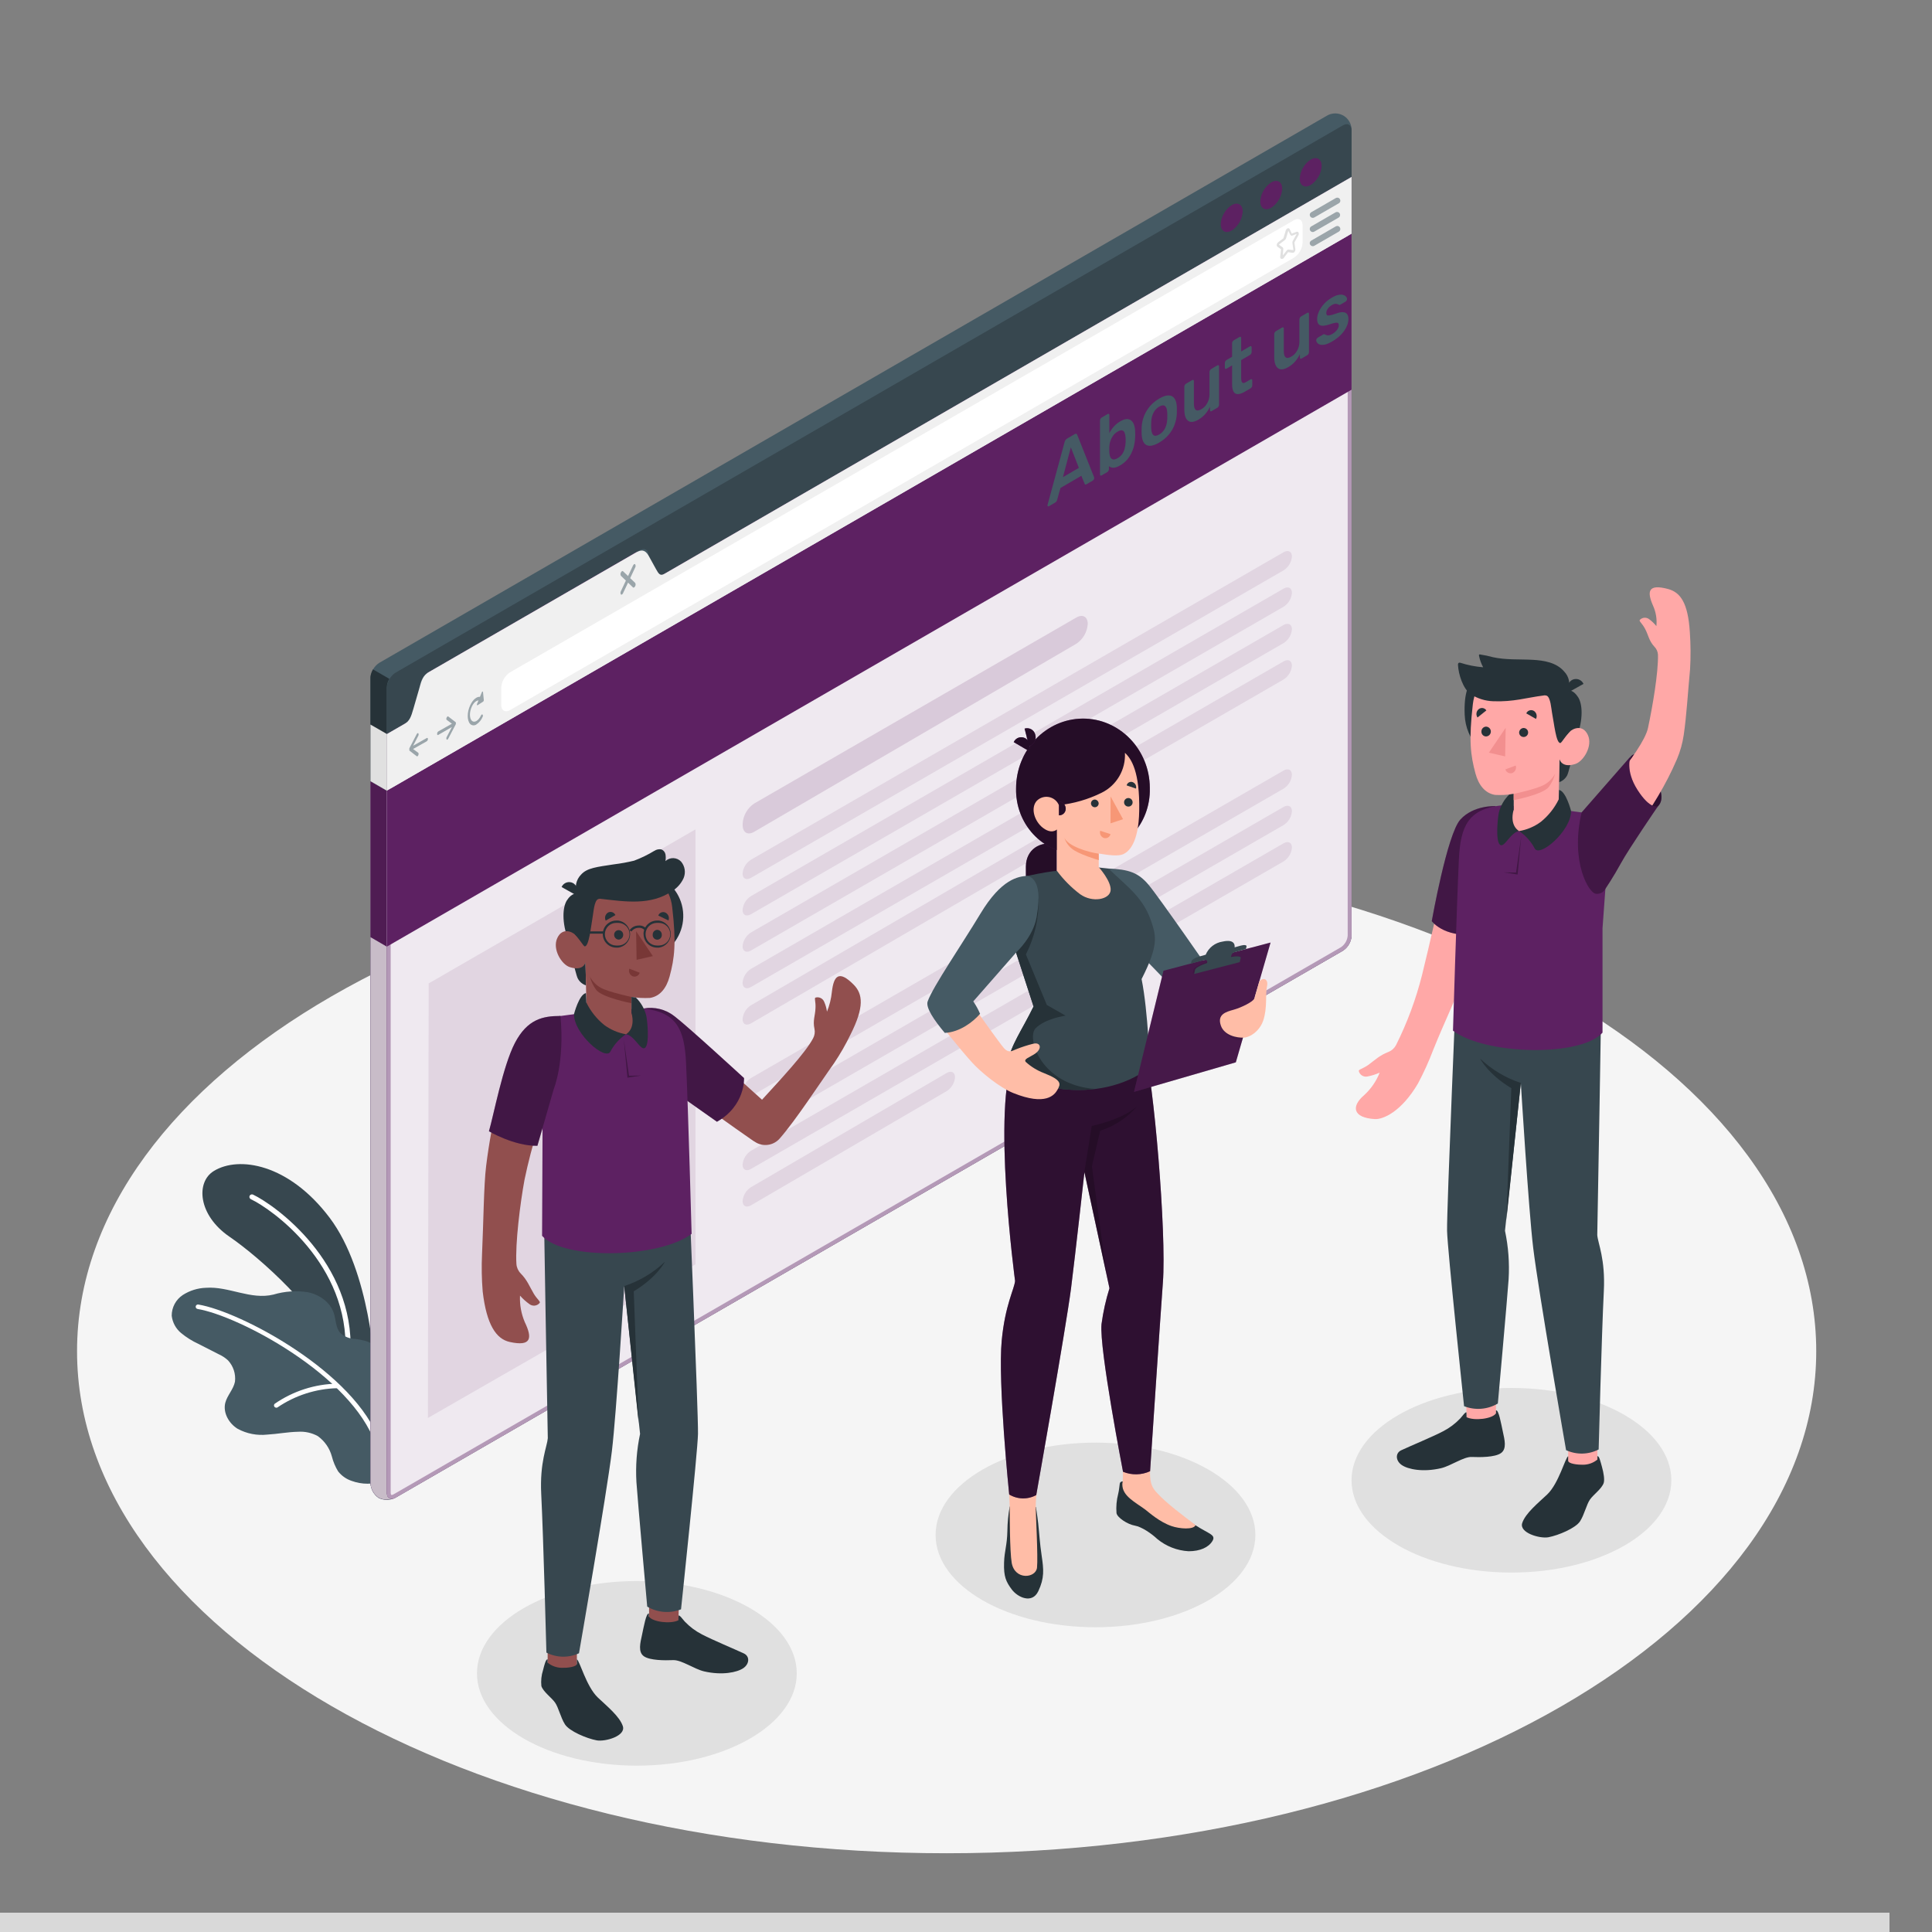 <svg width="500" height="500" viewBox="0 0 500 500" fill="none" xmlns="http://www.w3.org/2000/svg">
<rect x="0" y="0" width="500" height="500" fill="#808080" stroke="none"/>
<g clip-path="url(#clip0_5_404)">
<path d="M244.99 479.62C369.282 479.62 470.04 421.448 470.04 349.69C470.04 277.932 369.282 219.76 244.99 219.76C120.698 219.76 19.94 277.932 19.94 349.69C19.94 421.448 120.698 479.62 244.99 479.62Z" fill="#F5F5F5"/>
<path d="M283.51 421.13C306.363 421.13 324.89 410.434 324.89 397.24C324.89 384.046 306.363 373.35 283.51 373.35C260.656 373.35 242.13 384.046 242.13 397.24C242.13 410.434 260.656 421.13 283.51 421.13Z" fill="#E0E0E0"/>
<path d="M391.16 406.98C414.013 406.98 432.54 396.284 432.54 383.09C432.54 369.896 414.013 359.2 391.16 359.2C368.306 359.2 349.78 369.896 349.78 383.09C349.78 396.284 368.306 406.98 391.16 406.98Z" fill="#E0E0E0"/>
<path d="M164.82 456.95C187.673 456.95 206.2 446.254 206.2 433.06C206.2 419.866 187.673 409.17 164.82 409.17C141.966 409.17 123.44 419.866 123.44 433.06C123.44 446.254 141.966 456.95 164.82 456.95Z" fill="#E0E0E0"/>
<path d="M97 354.5C97 354.5 95.92 329.24 85.33 315.18C74.74 301.12 61.76 299.1 55.33 303.06C50.63 305.94 51.26 314.5 59.39 320.06C67.52 325.62 83.19 339.87 85.64 349.16L97 354.5Z" fill="#37474F"/>
<path d="M90 350.82C89.829 350.807 89.669 350.728 89.555 350.599C89.441 350.47 89.382 350.302 89.39 350.13C90.48 327.21 70.39 312.92 64.92 310.35C64.763 310.276 64.641 310.143 64.582 309.981C64.522 309.818 64.528 309.638 64.6 309.48C64.676 309.322 64.81 309.2 64.975 309.141C65.139 309.081 65.321 309.088 65.48 309.16C71.09 311.82 91.82 326.55 90.7 350.16C90.69 350.333 90.612 350.496 90.482 350.612C90.353 350.728 90.183 350.788 90.01 350.78L90 350.82Z" fill="white"/>
<path d="M92 346.52C90.556 346.5 89.168 345.961 88.09 345C86.86 343.65 86.96 341.58 86.39 339.84C85.46 336.98 82.64 335.04 79.7 334.43C76.719 333.965 73.672 334.17 70.78 335.03C64.88 336.48 59.21 332.85 53.3 333.28C51.168 333.348 49.094 333.995 47.3 335.15C46.415 335.735 45.691 336.532 45.191 337.468C44.692 338.404 44.434 339.449 44.44 340.51C44.643 342.266 45.517 343.875 46.88 345C48.247 346.122 49.752 347.063 51.36 347.8L56.55 350.45C57.447 350.848 58.275 351.389 59 352.05C59.686 352.785 60.203 353.66 60.516 354.615C60.828 355.57 60.929 356.582 60.81 357.58C60.41 359.58 58.81 361.1 58.3 363.06C57.67 365.63 59.24 368.38 61.5 369.77C63.847 371.041 66.527 371.564 69.18 371.27C71.83 371.12 74.45 370.59 77.1 370.54C78.893 370.412 80.685 370.804 82.26 371.67C84.039 372.958 85.321 374.819 85.89 376.94C86.234 378.301 86.78 379.602 87.51 380.8C88.411 381.938 89.623 382.79 91 383.25C93.663 384.23 96.587 384.23 99.25 383.25C101.44 382.41 102.51 379.94 103.33 377.8C104.149 375.559 104.54 373.185 104.48 370.8C104.354 364.67 102.969 358.632 100.41 353.06C99.18 350.5 97.41 347.94 94.69 347.06C93.809 346.809 92.91 346.628 92 346.52Z" fill="#455A64"/>
<path d="M97.68 374C97.559 374 97.441 373.963 97.343 373.893C97.244 373.823 97.17 373.724 97.13 373.61C90.96 355.92 61.77 340.53 51.13 338.76C51.054 338.748 50.982 338.72 50.917 338.68C50.852 338.639 50.796 338.587 50.751 338.524C50.707 338.462 50.675 338.392 50.657 338.317C50.64 338.243 50.638 338.165 50.65 338.09C50.663 338.014 50.69 337.942 50.73 337.877C50.771 337.812 50.823 337.756 50.886 337.711C50.948 337.667 51.018 337.635 51.093 337.617C51.167 337.6 51.245 337.597 51.32 337.61C62.2 339.41 91.97 355.14 98.32 373.22C98.347 373.293 98.359 373.37 98.355 373.448C98.351 373.525 98.332 373.601 98.299 373.671C98.265 373.741 98.218 373.803 98.159 373.855C98.101 373.906 98.034 373.945 97.96 373.97C97.87 374.001 97.774 374.011 97.68 374Z" fill="white"/>
<path d="M71.44 364.3C71.328 364.291 71.222 364.249 71.133 364.181C71.044 364.112 70.978 364.019 70.941 363.914C70.903 363.808 70.898 363.694 70.924 363.585C70.951 363.476 71.008 363.377 71.09 363.3C75.863 359.998 81.507 358.185 87.31 358.09C87.452 358.109 87.582 358.178 87.677 358.286C87.771 358.393 87.823 358.532 87.823 358.675C87.823 358.818 87.771 358.956 87.677 359.064C87.582 359.172 87.452 359.241 87.31 359.26C81.76 359.394 76.366 361.131 71.78 364.26C71.673 364.306 71.555 364.32 71.44 364.3Z" fill="white"/>
<path d="M98 387.68C97.371 387.252 96.852 386.683 96.483 386.018C96.115 385.352 95.908 384.61 95.88 383.85V175.46C95.923 174.677 96.151 173.915 96.543 173.235C96.936 172.556 97.483 171.979 98.14 171.55L343.3 30C343.951 29.59 344.702 29.366 345.472 29.351C346.242 29.336 347.001 29.532 347.667 29.916C348.334 30.301 348.883 30.861 349.255 31.534C349.628 32.208 349.809 32.971 349.78 33.74V242.14C349.736 242.923 349.509 243.685 349.116 244.365C348.724 245.044 348.177 245.621 347.52 246.05L102.36 387.6C101.69 387.953 100.946 388.144 100.189 388.158C99.432 388.172 98.682 388.008 98 387.68Z" fill="#455A64"/>
<path d="M101.93 387.79H101.84C101.772 387.831 101.697 387.861 101.62 387.88H101.45C101.35 387.915 101.246 387.938 101.14 387.95C101.073 387.977 101.002 387.994 100.93 388L100.59 388.05C99.698 388.171 98.79 388.014 97.99 387.6C97.362 387.175 96.843 386.607 96.477 385.943C96.11 385.279 95.906 384.538 95.88 383.78V202.17L100.12 204.62V386.29C100.12 387.29 100.63 387.91 101.37 387.91C101.469 387.925 101.57 387.925 101.67 387.91C101.762 387.883 101.85 387.843 101.93 387.79Z" fill="#5D2162"/>
<path opacity="0.81" d="M101.93 387.79H101.84C101.772 387.831 101.697 387.861 101.62 387.88H101.45C101.35 387.915 101.246 387.938 101.14 387.95C101.073 387.977 101.002 387.994 100.93 388L100.59 388.05C99.698 388.171 98.79 388.014 97.99 387.6C97.362 387.175 96.843 386.607 96.477 385.943C96.11 385.279 95.906 384.538 95.88 383.78V202.17L100.12 204.62V386.29C100.12 387.29 100.63 387.91 101.37 387.91C101.469 387.925 101.57 387.925 101.67 387.91C101.762 387.883 101.85 387.843 101.93 387.79Z" fill="#E0E0E0"/>
<path d="M100.11 204.62L95.87 202.17V242.52L100.11 244.99V204.62Z" fill="#5D2162"/>
<path opacity="0.15" d="M100.11 204.62L95.87 202.17V242.52L100.11 244.99V204.62Z" fill="black"/>
<path d="M100.76 175.68C100.36 176.353 100.136 177.117 100.11 177.9V204.62L95.87 202.17V175.46C95.865 175.37 95.865 175.28 95.87 175.19C95.889 175.002 95.919 174.815 95.96 174.63C96.085 174.141 96.273 173.67 96.52 173.23L100.76 175.68Z" fill="#263238"/>
<path d="M349.78 33.75V45.81L170.07 149.56C168.83 150.28 167.82 149.69 167.82 148.26V143.69C167.82 142.26 166.82 141.69 165.56 142.39L110.83 174C110.173 174.429 109.626 175.006 109.233 175.685C108.841 176.365 108.614 177.127 108.57 177.91V182.47C108.528 183.252 108.302 184.014 107.911 184.693C107.52 185.372 106.975 185.95 106.32 186.38L100.11 190V178C100.152 177.218 100.378 176.456 100.769 175.777C101.16 175.098 101.705 174.52 102.36 174.09L347.53 32.45C348.77 31.73 349.78 32.31 349.78 33.75Z" fill="#37474F"/>
<path d="M349.79 242.15C349.745 242.932 349.517 243.692 349.124 244.369C348.732 245.047 348.186 245.622 347.53 246.05L102.36 387.6C101.12 388.31 100.11 387.73 100.11 386.29V190L106.32 186.42C107.56 185.7 109.58 174.76 110.83 174.04L164.64 142.97C165.89 142.25 168.83 150.33 170.07 149.61L349.78 45.81V242.15H349.79Z" fill="#5D2162"/>
<path opacity="0.9" d="M349.79 242.15C349.745 242.932 349.517 243.692 349.124 244.369C348.732 245.047 348.186 245.622 347.53 246.05L102.36 387.6C101.12 388.31 100.11 387.73 100.11 386.29V190L106.32 186.42C107.56 185.7 109.58 174.76 110.83 174.04L164.64 142.97C165.89 142.25 168.83 150.33 170.07 149.61L349.78 45.81V242.15H349.79Z" fill="white"/>
<g opacity="0.4">
<path d="M348.78 47.54V242.15C348.731 242.75 348.548 243.332 348.243 243.851C347.938 244.371 347.52 244.815 347.02 245.15L101.86 386.73C101.709 386.832 101.532 386.891 101.35 386.9C101.12 386.9 101.11 386.4 101.11 386.29V190.53L106.82 187.23C107.7 186.72 108.26 184.97 109.52 180.47C109.977 178.531 110.607 176.637 111.4 174.81L164.77 144C165.409 144.871 165.984 145.786 166.49 146.74C167.94 149.28 168.74 150.6 169.9 150.6C170.134 150.599 170.364 150.541 170.57 150.43L348.78 47.54ZM349.78 45.81L170.07 149.56C170.014 149.574 169.956 149.574 169.9 149.56C168.64 149.56 166.08 142.83 164.81 142.83C164.754 142.816 164.696 142.816 164.64 142.83L110.83 174C109.58 174.72 107.56 185.66 106.32 186.38L100.11 190V386.29C100.11 387.29 100.62 387.9 101.35 387.9C101.703 387.885 102.047 387.782 102.35 387.6L347.53 246.05C348.186 245.622 348.732 245.047 349.124 244.369C349.517 243.692 349.745 242.932 349.79 242.15V45.81H349.78Z" fill="#5D2162"/>
</g>
<path d="M100.11 204.62V244.99L349.78 100.86V60.48L100.11 204.62Z" fill="#5D2162"/>
<path d="M349.78 45.81V60.48L100.11 204.62V190L104.74 187.32C105.98 186.6 106.4 185.5 106.99 183.41L108.57 177.95C109.06 176.05 109.57 174.76 110.83 174.04L164.64 142.97C165.89 142.25 166.87 142.17 167.82 143.74L169.75 147.24C170.45 148.47 170.81 149.19 172.05 148.47L349.78 45.81Z" fill="#F0F0F0"/>
<path d="M339.2 41.31C340.77 40.41 342.04 41.14 342.04 42.95C341.986 43.935 341.701 44.895 341.208 45.749C340.715 46.604 340.027 47.331 339.2 47.87C337.64 48.77 336.37 48.04 336.37 46.23C336.424 45.246 336.708 44.288 337.199 43.433C337.691 42.579 338.376 41.852 339.2 41.31Z" fill="#5D2162"/>
<path d="M329 47.2C330.56 46.3 331.83 47.03 331.83 48.84C331.776 49.824 331.492 50.782 331 51.637C330.509 52.491 329.824 53.218 329 53.76C327.43 54.66 326.16 53.93 326.16 52.12C326.213 51.134 326.498 50.175 326.992 49.321C327.485 48.466 328.173 47.739 329 47.2Z" fill="#5D2162"/>
<path d="M318.77 53.09C320.33 52.19 321.61 52.92 321.61 54.73C321.554 55.715 321.268 56.673 320.775 57.528C320.282 58.382 319.595 59.109 318.77 59.65C317.2 60.56 315.93 59.82 315.93 58.01C315.983 57.024 316.268 56.065 316.762 55.211C317.255 54.356 317.943 53.629 318.77 53.09Z" fill="#5D2162"/>
<path opacity="0.5" d="M110.45 191L106.91 193L108.26 190.41C108.313 190.312 108.341 190.202 108.341 190.09C108.341 189.978 108.313 189.868 108.26 189.77C108.16 189.65 107.98 189.77 107.86 189.96L105.94 193.66C105.936 193.707 105.936 193.753 105.94 193.8C105.935 193.863 105.935 193.927 105.94 193.99C105.934 194.047 105.934 194.104 105.94 194.16C105.935 194.186 105.935 194.214 105.94 194.24L107.86 195.72C107.888 195.738 107.921 195.747 107.955 195.747C107.988 195.747 108.021 195.738 108.05 195.72C108.142 195.645 108.214 195.549 108.26 195.44C108.36 195.2 108.35 194.93 108.26 194.84L106.91 193.84L110.45 191.84C110.543 191.768 110.617 191.675 110.667 191.569C110.718 191.464 110.743 191.347 110.74 191.23C110.74 191 110.61 190.92 110.45 191Z" fill="#455A64"/>
<path opacity="0.5" d="M113.41 189.3L116.95 187.3L115.6 186.3C115.48 186.21 115.47 185.94 115.6 185.7C115.73 185.46 115.88 185.33 116 185.42L117.92 186.9C117.945 186.918 117.966 186.942 117.98 186.97C117.99 187.023 117.99 187.077 117.98 187.13C117.99 187.193 117.99 187.257 117.98 187.32C117.98 187.32 117.98 187.32 117.98 187.37C117.964 187.418 117.944 187.465 117.92 187.51L116 191.17C115.958 191.26 115.893 191.336 115.81 191.39C115.782 191.417 115.744 191.433 115.705 191.433C115.666 191.433 115.628 191.417 115.6 191.39C115.544 191.293 115.514 191.182 115.514 191.07C115.514 190.958 115.544 190.847 115.6 190.75L116.95 188.15L113.41 190.2C113.25 190.29 113.13 190.2 113.13 189.92C113.124 189.802 113.146 189.684 113.194 189.576C113.243 189.468 113.317 189.373 113.41 189.3Z" fill="#455A64"/>
<path opacity="0.5" d="M125 179.1C125 178.89 124.79 178.92 124.7 179.15L124.21 180.34C123.38 180.25 122.38 181.05 121.7 182.49C120.83 184.34 120.83 186.49 121.7 187.38C121.914 187.58 122.19 187.699 122.482 187.717C122.774 187.735 123.063 187.652 123.3 187.48C124.007 187.006 124.56 186.335 124.89 185.55C124.945 185.456 124.975 185.349 124.975 185.24C124.975 185.131 124.945 185.024 124.89 184.93C124.77 184.82 124.59 184.93 124.48 185.16C123.83 186.54 122.76 187.16 122.11 186.53C121.46 185.9 121.45 184.26 122.11 182.87C122.57 181.87 123.24 181.3 123.83 181.27L123.46 182.16C123.37 182.39 123.46 182.61 123.6 182.51L125.05 181.57C125.105 181.52 125.149 181.458 125.176 181.389C125.204 181.319 125.216 181.244 125.21 181.17L125 179.1Z" fill="#455A64"/>
<path opacity="0.5" d="M163.09 149.62L164.38 146.88C164.456 146.751 164.495 146.604 164.495 146.455C164.495 146.306 164.456 146.159 164.38 146.03C164.23 145.89 163.98 146.03 163.83 146.35L162.54 149.08L161.24 147.84C161.09 147.69 160.84 147.84 160.69 148.16C160.614 148.289 160.574 148.436 160.574 148.585C160.574 148.734 160.614 148.881 160.69 149.01L161.98 150.25L160.69 153C160.614 153.129 160.574 153.276 160.574 153.425C160.574 153.574 160.614 153.721 160.69 153.85C160.729 153.883 160.779 153.9 160.83 153.9C160.881 153.9 160.93 153.883 160.97 153.85C161.094 153.773 161.189 153.657 161.24 153.52L162.54 150.78L163.83 152.03C163.868 152.062 163.916 152.079 163.965 152.079C164.014 152.079 164.062 152.062 164.1 152.03C164.224 151.951 164.322 151.836 164.38 151.7C164.456 151.571 164.495 151.424 164.495 151.275C164.495 151.126 164.456 150.979 164.38 150.85L163.09 149.62Z" fill="#455A64"/>
<path d="M129.73 182.46V177.9C129.776 177.118 130.006 176.357 130.4 175.679C130.794 175.002 131.342 174.427 132 174L334.85 57C336.1 56.28 337.11 56.86 337.11 58.3V62.8C337.066 63.583 336.839 64.346 336.447 65.025C336.054 65.704 335.507 66.281 334.85 66.71L132 183.77C130.74 184.49 129.73 183.9 129.73 182.46Z" fill="white"/>
<path d="M331.76 67C331.707 67.01 331.653 67.01 331.6 67C331.494 66.947 331.409 66.86 331.358 66.753C331.308 66.646 331.294 66.525 331.32 66.41L331.54 64.52L330.62 63.86C330.554 63.812 330.502 63.748 330.467 63.675C330.432 63.602 330.416 63.521 330.42 63.44C330.42 63.302 330.451 63.167 330.51 63.042C330.569 62.918 330.654 62.808 330.76 62.72L332.08 61.72C332.124 61.68 332.155 61.628 332.17 61.57L332.76 59.63C332.793 59.489 332.867 59.359 332.971 59.258C333.076 59.157 333.207 59.089 333.35 59.06C333.439 59.057 333.527 59.08 333.604 59.126C333.68 59.172 333.741 59.24 333.78 59.32L334.31 60.46L335.51 60C335.594 59.964 335.688 59.955 335.778 59.975C335.867 59.995 335.948 60.042 336.01 60.11C336.089 60.23 336.131 60.371 336.131 60.515C336.131 60.659 336.089 60.8 336.01 60.92L335.01 62.72C334.999 62.773 334.999 62.827 335.01 62.88L335.24 64.51C335.254 64.643 335.237 64.778 335.193 64.904C335.148 65.031 335.075 65.145 334.98 65.24C334.927 65.303 334.859 65.353 334.782 65.384C334.706 65.416 334.622 65.428 334.54 65.42L333.35 65.27L332.2 66.81C332.144 66.871 332.076 66.92 332 66.953C331.925 66.985 331.843 67.001 331.76 67ZM331 63.33L331.92 63.99C331.997 64.055 332.056 64.139 332.089 64.234C332.123 64.329 332.13 64.431 332.11 64.53L332 66.09L333 64.83C333.057 64.749 333.134 64.683 333.223 64.64C333.312 64.596 333.411 64.575 333.51 64.58L334.7 64.73C334.7 64.73 334.75 64.57 334.7 64.49L334.47 62.86C334.454 62.679 334.492 62.498 334.58 62.34L335.58 60.54L334.48 60.96C334.427 60.983 334.371 60.995 334.314 60.996C334.256 60.997 334.2 60.986 334.147 60.965C334.093 60.943 334.045 60.912 334.005 60.871C333.964 60.831 333.932 60.783 333.91 60.73L333.42 59.73L332.83 61.67C332.781 61.848 332.676 62.006 332.53 62.12L331.21 63.12C331.117 63.162 331.042 63.237 331 63.33Z" fill="#E0E0E0"/>
<g opacity="0.5">
<path d="M339.75 56.38C339.577 56.382 339.408 56.326 339.27 56.221C339.132 56.116 339.033 55.969 338.988 55.801C338.944 55.634 338.956 55.457 339.023 55.297C339.09 55.137 339.209 55.005 339.36 54.92L345.7 51.26C345.789 51.208 345.887 51.174 345.988 51.16C346.09 51.146 346.194 51.152 346.293 51.178C346.392 51.204 346.485 51.25 346.567 51.312C346.649 51.374 346.718 51.451 346.77 51.54C346.822 51.629 346.856 51.727 346.87 51.828C346.884 51.93 346.877 52.034 346.851 52.133C346.825 52.232 346.78 52.326 346.718 52.407C346.656 52.489 346.579 52.558 346.49 52.61L340.14 56.28C340.021 56.347 339.886 56.381 339.75 56.38Z" fill="#455A64"/>
<path d="M339.75 60.05C339.612 60.05 339.477 60.014 339.358 59.945C339.239 59.877 339.14 59.779 339.07 59.66C339.018 59.571 338.985 59.472 338.971 59.37C338.958 59.268 338.965 59.164 338.992 59.065C339.019 58.965 339.065 58.872 339.128 58.79C339.192 58.709 339.27 58.641 339.36 58.59L345.7 54.92C345.878 54.838 346.081 54.825 346.268 54.885C346.456 54.944 346.614 55.071 346.713 55.241C346.812 55.411 346.843 55.611 346.802 55.804C346.761 55.996 346.65 56.166 346.49 56.28L340.14 59.94C340.022 60.01 339.887 60.048 339.75 60.05Z" fill="#455A64"/>
<path d="M339.75 63.71C339.612 63.71 339.477 63.674 339.358 63.605C339.239 63.537 339.14 63.438 339.07 63.32C339.018 63.232 338.985 63.134 338.972 63.032C338.958 62.931 338.965 62.828 338.992 62.729C339.019 62.63 339.066 62.538 339.129 62.458C339.192 62.377 339.271 62.31 339.36 62.26L345.7 58.59C345.789 58.538 345.887 58.504 345.988 58.49C346.09 58.476 346.194 58.482 346.293 58.508C346.392 58.534 346.486 58.58 346.567 58.642C346.649 58.704 346.718 58.781 346.77 58.87C346.822 58.959 346.856 59.057 346.87 59.158C346.884 59.26 346.877 59.364 346.851 59.463C346.825 59.562 346.78 59.656 346.718 59.737C346.656 59.819 346.579 59.888 346.49 59.94L340.14 63.61C340.021 63.677 339.886 63.711 339.75 63.71Z" fill="#455A64"/>
</g>
<path d="M100.11 189.95V204.62L95.87 202.17V187.51L100.11 189.95Z" fill="#E0E0E0"/>
<path d="M271.477 131.001C271.38 131.058 271.289 131.069 271.204 131.034C271.131 130.992 271.095 130.908 271.095 130.782C271.095 130.725 271.107 130.655 271.131 130.571L275.517 114.408C275.554 114.246 275.621 114.088 275.718 113.933C275.827 113.756 275.973 113.615 276.155 113.509L278.138 112.349C278.32 112.242 278.46 112.217 278.557 112.273C278.654 112.314 278.727 112.391 278.775 112.503L283.162 123.537C283.174 123.601 283.18 123.66 283.18 123.716C283.18 123.843 283.144 123.97 283.071 124.097C282.998 124.223 282.913 124.315 282.816 124.372L281.232 125.298C281.063 125.397 280.935 125.429 280.85 125.395C280.777 125.339 280.729 125.276 280.705 125.206L279.849 123.134L274.444 126.294L273.588 129.366C273.564 129.465 273.509 129.588 273.424 129.736C273.352 129.863 273.23 129.976 273.06 130.075L271.477 131.001ZM275.081 123.497L279.212 121.082L277.137 115.78L275.081 123.497ZM289.902 120.44C289.199 120.851 288.61 121.055 288.137 121.05C287.676 121.039 287.294 120.904 286.99 120.645V121.426C286.99 121.566 286.948 121.71 286.863 121.858C286.79 121.999 286.687 122.109 286.554 122.187L285.116 123.027C284.994 123.098 284.891 123.11 284.806 123.061C284.721 123.012 284.679 122.917 284.679 122.777V108.82C284.679 108.68 284.721 108.535 284.806 108.387C284.891 108.239 284.994 108.13 285.116 108.059L286.663 107.154C286.796 107.076 286.899 107.065 286.972 107.121C287.057 107.17 287.1 107.264 287.1 107.405V112.085C287.403 111.5 287.779 110.95 288.228 110.435C288.689 109.898 289.247 109.438 289.902 109.055C290.546 108.679 291.104 108.48 291.577 108.456C292.05 108.432 292.444 108.56 292.76 108.839C293.088 109.098 293.336 109.479 293.506 109.984C293.676 110.489 293.767 111.09 293.779 111.785C293.791 112.031 293.797 112.26 293.797 112.471C293.797 112.667 293.791 112.896 293.779 113.156C293.755 113.901 293.658 114.632 293.488 115.35C293.318 116.054 293.075 116.723 292.76 117.357C292.444 117.991 292.05 118.573 291.577 119.103C291.104 119.618 290.546 120.064 289.902 120.44ZM289.229 118.578C289.751 118.273 290.157 117.909 290.448 117.485C290.74 117.048 290.946 116.583 291.067 116.091C291.201 115.591 291.28 115.081 291.304 114.561C291.328 114.125 291.328 113.703 291.304 113.296C291.28 112.804 291.201 112.386 291.067 112.043C290.946 111.692 290.74 111.475 290.448 111.393C290.157 111.296 289.751 111.4 289.229 111.705C288.744 111.989 288.349 112.346 288.046 112.776C287.743 113.206 287.512 113.664 287.354 114.15C287.197 114.622 287.112 115.072 287.1 115.501C287.087 115.761 287.081 116.038 287.081 116.334C287.081 116.615 287.087 116.878 287.1 117.124C287.124 117.546 287.203 117.928 287.336 118.272C287.482 118.594 287.706 118.8 288.01 118.89C288.325 118.973 288.732 118.869 289.229 118.578ZM300.009 114.532C299.038 115.099 298.219 115.381 297.552 115.378C296.897 115.367 296.393 115.106 296.041 114.595C295.701 114.077 295.507 113.354 295.459 112.427C295.447 112.181 295.441 111.875 295.441 111.51C295.441 111.145 295.447 110.832 295.459 110.572C295.507 109.574 295.707 108.62 296.059 107.712C296.423 106.782 296.933 105.929 297.588 105.152C298.256 104.369 299.062 103.7 300.009 103.147C300.955 102.594 301.756 102.322 302.411 102.333C303.079 102.336 303.588 102.593 303.94 103.104C304.304 103.594 304.51 104.31 304.559 105.252C304.571 105.497 304.577 105.803 304.577 106.169C304.577 106.534 304.571 106.847 304.559 107.107C304.51 108.091 304.31 109.044 303.958 109.967C303.619 110.882 303.115 111.732 302.448 112.515C301.792 113.292 300.98 113.964 300.009 114.532ZM300.009 112.444C300.652 112.068 301.149 111.546 301.501 110.876C301.853 110.193 302.047 109.383 302.084 108.448C302.096 108.231 302.102 107.953 302.102 107.616C302.102 107.278 302.096 107.008 302.084 106.804C302.047 105.926 301.853 105.351 301.501 105.078C301.149 104.806 300.652 104.858 300.009 105.234C299.366 105.61 298.868 106.14 298.516 106.823C298.165 107.507 297.97 108.309 297.934 109.23C297.922 109.448 297.916 109.726 297.916 110.063C297.916 110.4 297.922 110.671 297.934 110.874C297.97 111.767 298.165 112.349 298.516 112.621C298.868 112.879 299.366 112.82 300.009 112.444ZM310.106 108.628C309.366 109.061 308.723 109.247 308.177 109.187C307.643 109.106 307.231 108.799 306.94 108.266C306.648 107.72 306.503 106.961 306.503 105.992V100.067C306.503 99.927 306.545 99.782 306.63 99.634C306.715 99.486 306.818 99.377 306.94 99.306L308.541 98.37C308.675 98.292 308.778 98.281 308.851 98.336C308.936 98.385 308.978 98.48 308.978 98.62V104.418C308.978 106.161 309.639 106.646 310.962 105.872C311.593 105.504 312.09 104.981 312.454 104.304C312.83 103.62 313.019 102.871 313.019 102.056V96.258C313.019 96.118 313.061 95.973 313.146 95.825C313.231 95.677 313.334 95.568 313.455 95.497L315.057 94.56C315.178 94.49 315.281 94.478 315.366 94.527C315.451 94.576 315.494 94.671 315.494 94.811V104.762C315.494 104.903 315.451 105.047 315.366 105.195C315.281 105.343 315.178 105.452 315.057 105.523L313.583 106.385C313.449 106.463 313.34 106.478 313.255 106.429C313.182 106.373 313.146 106.275 313.146 106.135V105.27C312.818 105.954 312.412 106.578 311.926 107.143C311.441 107.707 310.834 108.203 310.106 108.628ZM322.175 101.362C321.447 101.788 320.834 101.998 320.337 101.994C319.839 101.99 319.469 101.77 319.227 101.336C318.984 100.887 318.863 100.227 318.863 99.356V94.57L317.425 95.411C317.303 95.482 317.2 95.493 317.115 95.444C317.03 95.395 316.988 95.301 316.988 95.16V93.938C316.988 93.797 317.03 93.653 317.115 93.505C317.2 93.357 317.303 93.247 317.425 93.176L318.863 92.336V88.836C318.863 88.695 318.899 88.555 318.972 88.414C319.057 88.266 319.166 88.153 319.299 88.075L320.774 87.213C320.895 87.142 320.998 87.131 321.083 87.179C321.168 87.228 321.21 87.323 321.21 87.463V90.963L323.486 89.633C323.607 89.562 323.71 89.551 323.795 89.6C323.88 89.648 323.922 89.743 323.922 89.884V91.106C323.922 91.247 323.88 91.391 323.795 91.539C323.71 91.687 323.607 91.797 323.486 91.868L321.21 93.198V97.773C321.21 98.349 321.295 98.749 321.465 98.973C321.647 99.19 321.957 99.171 322.393 98.915L323.649 98.181C323.771 98.11 323.874 98.099 323.959 98.148C324.044 98.197 324.086 98.291 324.086 98.432V99.739C324.086 99.879 324.044 100.024 323.959 100.172C323.874 100.32 323.771 100.429 323.649 100.5L322.175 101.362ZM333.373 95.027C332.632 95.459 331.989 95.645 331.443 95.585C330.909 95.504 330.497 95.197 330.206 94.664C329.914 94.118 329.769 93.36 329.769 92.39V86.466C329.769 86.325 329.811 86.181 329.896 86.033C329.981 85.885 330.084 85.775 330.206 85.704L331.807 84.768C331.941 84.69 332.044 84.679 332.117 84.735C332.202 84.783 332.244 84.878 332.244 85.019V90.816C332.244 92.559 332.905 93.044 334.228 92.271C334.859 91.902 335.356 91.379 335.72 90.703C336.097 90.019 336.285 89.269 336.285 88.454V82.656C336.285 82.516 336.327 82.371 336.412 82.224C336.497 82.076 336.6 81.966 336.721 81.895L338.323 80.959C338.444 80.888 338.548 80.877 338.632 80.925C338.717 80.974 338.76 81.069 338.76 81.209V91.16C338.76 91.301 338.717 91.445 338.632 91.593C338.548 91.741 338.444 91.851 338.323 91.922L336.849 92.784C336.715 92.862 336.606 92.876 336.521 92.827C336.448 92.772 336.412 92.673 336.412 92.533V91.668C336.084 92.352 335.678 92.976 335.193 93.541C334.707 94.106 334.101 94.601 333.373 95.027ZM344.75 88.375C344.022 88.801 343.397 89.068 342.875 89.176C342.365 89.277 341.947 89.276 341.619 89.172C341.291 89.069 341.049 88.916 340.891 88.713C340.733 88.51 340.648 88.313 340.636 88.124C340.624 87.976 340.661 87.835 340.745 87.701C340.843 87.546 340.946 87.437 341.055 87.373L342.493 86.532C342.541 86.504 342.584 86.486 342.62 86.479C342.656 86.472 342.705 86.486 342.766 86.52C342.923 86.583 343.087 86.649 343.257 86.718C343.439 86.78 343.651 86.804 343.894 86.788C344.137 86.759 344.44 86.638 344.804 86.425C345.277 86.148 345.672 85.812 345.987 85.417C346.315 85.001 346.479 84.589 346.479 84.181C346.479 83.886 346.406 83.69 346.26 83.592C346.127 83.487 345.872 83.475 345.496 83.554C345.12 83.619 344.586 83.77 343.894 84.005C343.215 84.22 342.65 84.318 342.201 84.299C341.753 84.281 341.419 84.124 341.2 83.83C340.982 83.536 340.873 83.108 340.873 82.546C340.873 81.998 341.012 81.396 341.291 80.741C341.583 80.065 342.007 79.402 342.565 78.753C343.136 78.096 343.84 77.523 344.677 77.033C345.332 76.65 345.902 76.415 346.388 76.328C346.873 76.227 347.273 76.225 347.589 76.322C347.916 76.411 348.165 76.554 348.335 76.75C348.505 76.932 348.596 77.124 348.608 77.328C348.62 77.476 348.584 77.624 348.499 77.772C348.414 77.906 348.317 78.004 348.208 78.068L346.861 78.856C346.8 78.891 346.746 78.909 346.697 78.909C346.648 78.91 346.6 78.903 346.551 78.889C346.418 78.826 346.272 78.764 346.115 78.702C345.957 78.639 345.763 78.619 345.532 78.642C345.314 78.643 345.023 78.75 344.659 78.963C344.197 79.232 343.846 79.557 343.603 79.938C343.36 80.305 343.239 80.664 343.239 81.015C343.239 81.254 343.294 81.433 343.403 81.552C343.524 81.65 343.761 81.673 344.113 81.622C344.464 81.571 344.998 81.42 345.714 81.171C346.527 80.864 347.17 80.741 347.643 80.802C348.129 80.841 348.469 81.022 348.663 81.344C348.869 81.645 348.972 82.056 348.972 82.576C348.972 83.208 348.808 83.873 348.481 84.571C348.165 85.261 347.692 85.938 347.061 86.603C346.442 87.245 345.672 87.836 344.75 88.375Z" fill="#455A64"/>
<path opacity="0.1" d="M110.94 254.51L179.99 214.64V327.21L110.74 366.97L110.94 254.51Z" fill="#5D2162"/>
<path opacity="0.15" d="M195.21 207.93L278.51 159.84C280.19 158.84 281.51 159.6 281.51 161.47C281.447 162.505 281.143 163.51 280.622 164.406C280.101 165.302 279.378 166.064 278.51 166.63L195.2 215.26C193.53 216.26 192.2 215.46 192.2 213.53V213.18C192.256 212.13 192.558 211.109 193.081 210.197C193.603 209.285 194.333 208.509 195.21 207.93Z" fill="#5D2162"/>
<path opacity="0.1" d="M194.34 222.5L332.18 142.92C333.38 142.23 334.35 142.72 334.35 144.01C334.297 144.738 334.073 145.444 333.696 146.07C333.319 146.695 332.799 147.223 332.18 147.61L194.34 227.19C193.15 227.88 192.18 227.39 192.18 226.1C192.232 225.373 192.455 224.668 192.831 224.042C193.206 223.417 193.723 222.889 194.34 222.5Z" fill="#5D2162"/>
<path opacity="0.1" d="M194.34 231.92L332.18 152.34C333.38 151.65 334.35 152.14 334.35 153.43C334.297 154.158 334.073 154.864 333.696 155.49C333.319 156.115 332.799 156.643 332.18 157.03L194.34 236.61C193.15 237.3 192.18 236.81 192.18 235.51C192.234 234.784 192.458 234.081 192.833 233.458C193.208 232.834 193.724 232.308 194.34 231.92Z" fill="#5D2162"/>
<path opacity="0.1" d="M194.34 241.33L332.18 161.75C333.38 161.06 334.35 161.55 334.35 162.85C334.296 163.577 334.071 164.281 333.694 164.904C333.317 165.528 332.798 166.054 332.18 166.44L194.34 246C193.15 246.69 192.18 246.2 192.18 244.9C192.239 244.178 192.464 243.48 192.839 242.86C193.214 242.241 193.728 241.717 194.34 241.33Z" fill="#5D2162"/>
<path opacity="0.1" d="M194.34 250.75L332.18 171.17C333.38 170.48 334.35 170.97 334.35 172.26C334.297 172.988 334.073 173.694 333.696 174.32C333.319 174.945 332.799 175.473 332.18 175.86L194.34 255.44C193.15 256.13 192.18 255.64 192.18 254.35C192.232 253.623 192.455 252.918 192.831 252.292C193.206 251.667 193.723 251.139 194.34 250.75Z" fill="#5D2162"/>
<path opacity="0.1" d="M194.34 260.17L290.52 204.17C291.71 203.48 292.68 203.97 292.68 205.27C292.626 205.996 292.402 206.699 292.027 207.322C291.652 207.946 291.136 208.472 290.52 208.86L194.34 264.86C193.15 265.55 192.18 265.06 192.18 263.76C192.234 263.034 192.458 262.331 192.833 261.708C193.208 261.084 193.724 260.558 194.34 260.17Z" fill="#5D2162"/>
<path opacity="0.1" d="M194.34 279L332.18 199.42C333.38 198.73 334.35 199.22 334.35 200.51C334.297 201.238 334.073 201.944 333.696 202.57C333.319 203.195 332.799 203.723 332.18 204.11L194.34 283.69C193.15 284.38 192.18 283.89 192.18 282.6C192.232 281.873 192.455 281.168 192.831 280.542C193.206 279.917 193.723 279.389 194.34 279Z" fill="#5D2162"/>
<path opacity="0.1" d="M194.34 288.42L332.18 208.84C333.38 208.15 334.35 208.64 334.35 209.93C334.297 210.658 334.073 211.364 333.696 211.99C333.319 212.615 332.799 213.143 332.18 213.53L194.34 293.11C193.15 293.8 192.18 293.31 192.18 292.01C192.234 291.284 192.458 290.581 192.833 289.958C193.208 289.334 193.724 288.808 194.34 288.42Z" fill="#5D2162"/>
<path opacity="0.1" d="M194.34 297.83L332.18 218.25C333.38 217.56 334.35 218.05 334.35 219.35C334.296 220.077 334.071 220.781 333.694 221.404C333.317 222.028 332.798 222.554 332.18 222.94L194.34 302.53C193.15 303.22 192.18 302.73 192.18 301.43C192.234 300.703 192.458 299.999 192.833 299.374C193.208 298.748 193.724 298.22 194.34 297.83Z" fill="#5D2162"/>
<path opacity="0.1" d="M194.34 307.25L245 277.69C246.19 277 247.16 277.49 247.16 278.79C247.106 279.516 246.882 280.219 246.507 280.842C246.132 281.466 245.616 281.992 245 282.38L194.35 311.94C193.16 312.63 192.19 312.14 192.19 310.85C192.241 310.123 192.463 309.419 192.836 308.794C193.21 308.169 193.725 307.64 194.34 307.25Z" fill="#5D2162"/>
<path d="M378.54 253.2C385.87 229.42 393 213.75 385.73 208.9C378.97 210.16 375.94 213.51 374.5 222.43C372.99 231.78 369.85 244.82 368.02 252.34C366.438 258.624 364.175 264.717 361.27 270.51C360.832 271.312 360.123 271.933 359.27 272.26C357.01 273.15 355.93 274.26 354.09 275.62C352.64 276.62 351.58 276.76 351.65 277.19C351.769 277.673 352.072 278.089 352.494 278.351C352.917 278.613 353.425 278.699 353.91 278.59C354.996 278.385 356.054 278.049 357.06 277.59C356.195 279.781 354.849 281.75 353.12 283.35C349.57 286.35 350.12 289.28 355.81 289.62C357.81 289.74 362.58 287.88 366.97 280.41C368.454 277.626 369.76 274.75 370.88 271.8C373.94 264.14 377.07 258 378.54 253.2Z" fill="#FFA8A7"/>
<path d="M387 208.62C387 208.62 381.36 208.33 377.94 212.1C374.52 215.87 370.54 238.39 370.54 238.39C370.54 238.39 374.28 243.53 384.14 241.39L387 208.62Z" fill="#5D2162"/>
<path opacity="0.3" d="M387 208.62C387 208.62 381.36 208.33 377.94 212.1C374.52 215.87 370.54 238.39 370.54 238.39C370.54 238.39 374.28 243.53 384.14 241.39L387 208.62Z" fill="black"/>
<path d="M413.41 368.38H405.84V381.88H413.41V368.38Z" fill="#FFA8A7"/>
<path d="M387.16 367.66L379.59 367.94L379.21 353.65L387.16 353.38V367.66Z" fill="#FFA8A7"/>
<path d="M414.48 251.5C414.48 259.03 413.37 319.63 413.37 319.63C413.54 321.8 415.49 325.8 415.07 334.12C414.5 345.42 413.73 375.12 413.73 375.12C412.431 375.789 410.997 376.153 409.536 376.184C408.075 376.215 406.626 375.913 405.3 375.3C405.3 375.3 398.14 334.15 396.79 322.94C395.6 313.17 393.59 280.25 393.59 280.25L389.49 318.52C390.364 322.639 390.68 326.857 390.43 331.06C390.07 336.24 387.64 363.23 387.64 363.23C386.331 364.001 384.864 364.464 383.35 364.584C381.835 364.703 380.314 364.476 378.9 363.92C378.9 363.92 374.59 323.28 374.5 318.52C374.4 313.1 377.02 251.41 377.02 251.41L414.48 251.5Z" fill="#37474F"/>
<path d="M405.84 378V376.87C405.11 377.2 403.43 383.87 400.43 386.75C398.04 389.01 394.78 391.63 393.95 394.16C393.12 396.69 398.49 398.25 400.72 397.84C403.31 397.36 407.81 395.46 408.93 393.69C410.05 391.92 410.59 389.33 411.51 388.04C412.43 386.75 414.51 385.31 415.03 383.81C415.31 382.99 415.03 381.19 414.6 379.67C414.17 378.15 413.87 376.74 413.41 376.87V377.73C412.349 378.61 411.009 379.085 409.63 379.07C408.52 379.1 405.83 378.87 405.84 378Z" fill="#263238"/>
<path d="M379.51 365.5C379.12 365.5 378.8 366.09 377.93 367.07C376.645 368.426 375.141 369.555 373.48 370.41C370.64 371.89 365.13 374.16 362.63 375.33C361.08 376.06 361.15 378.02 362.76 379.14C364.37 380.26 368.26 381.06 372.93 379.97C375.47 379.38 378.79 376.97 380.88 377.06C382.97 377.15 386.88 377.17 388.45 376.06C390.02 374.95 389.38 372.58 388.94 370.54C388.46 368.32 387.87 364.85 387.16 365V365.77C386.25 367.2 381.55 367.77 379.55 366.77L379.51 365.5Z" fill="#263238"/>
<path d="M393.59 280.26C389.65 278.973 386.049 276.821 383.05 273.96C383.05 273.96 385.05 277.96 391.13 281.62L389.84 315.8L393.59 280.26Z" fill="#263238"/>
<path d="M410.54 210.42C410.54 210.42 416.46 210.97 416.04 222.25L414.73 240.25V267.25C409.16 273.56 384.48 273.09 376.03 266.74C376.03 266.74 376.98 234.81 377.55 222.52C377.96 213.79 379.97 209.39 388.55 208.43L399.1 208.89L410.54 210.42Z" fill="#5D2162"/>
<path opacity="0.3" d="M393.71 216.34L392.35 225.82L389.19 225.76L392.76 226.33L393.71 216.34Z" fill="black"/>
<path d="M401.61 185C401.672 188.052 400.519 191.004 398.406 193.207C396.293 195.41 393.392 196.684 390.34 196.75C384.11 196.75 379.34 191.48 379.06 185.01C378.57 173.54 384.11 173.26 390.34 173.26C393.39 173.326 396.29 174.599 398.403 176.8C400.516 179 401.669 181.95 401.61 185Z" fill="#263238"/>
<path d="M408 190.81C408 190.81 406.27 199.27 405.58 200.66C405.134 201.508 404.373 202.147 403.46 202.44L403.58 196.49L408 190.81Z" fill="#263238"/>
<path d="M405.86 178.69C405.86 178.69 407.1 178.38 408.42 180.44C409.55 182.2 409.81 186.16 408.03 190.81L404.78 191.2L405.86 178.69Z" fill="#263238"/>
<path d="M403.8 191.2C404.45 191.61 405.38 190.3 406.19 189.42C407 188.54 409.62 187.35 410.94 190.22C412.26 193.09 409.78 197.03 407.71 197.71C404.14 198.88 403.61 196.49 403.61 196.49L403.33 209.89C398.6 217.22 387.87 216.95 391.73 209.54V205.46C390.141 205.724 388.528 205.811 386.92 205.72C384.3 205.29 382.65 203.14 381.85 200.18C380.57 195.43 380.09 191.6 381.17 182.25C382.37 172 393.81 171.91 400 176C406.19 180.09 403.8 191.2 403.8 191.2Z" fill="#FFA8A7"/>
<path d="M403.39 206.89C402.29 209.142 400.709 211.125 398.76 212.7C397.104 213.924 395.181 214.739 393.15 215.08C394.826 216.216 396.199 217.743 397.15 219.53C398.34 222.13 406.67 214.96 406.59 209.87C406.59 209.87 405.29 204.76 403.49 204.44L403.39 206.89Z" fill="#263238"/>
<path d="M393.15 215.08C393.15 215.08 390.58 213.81 391.73 209.54V205.46L390.6 205.61C389.283 206.893 388.348 208.517 387.9 210.3C387.64 211.47 387 217.39 388.13 218.56C389.26 219.73 390.84 215.4 393.15 215.08Z" fill="#263238"/>
<path d="M399.42 180C399.713 179.936 400.017 179.953 400.3 180.05C401.3 180.49 401.48 183.51 401.65 184.38C402.22 187.31 402.7 192.28 403.8 192.3C404.13 192.3 405.38 190.15 406.19 189.38C407.32 188.31 405.86 178.65 405.86 178.65C406.158 177.816 406.215 176.915 406.024 176.05C405.833 175.185 405.402 174.391 404.78 173.76C402.78 171.44 399.56 170.92 396.65 170.76C393.22 170.57 389.74 170.83 386.36 170.08C385.298 169.785 384.22 169.555 383.13 169.39C383.084 169.37 383.035 169.36 382.985 169.36C382.935 169.36 382.886 169.37 382.84 169.39C382.73 169.48 382.75 169.65 382.78 169.79C382.992 170.803 383.349 171.779 383.84 172.69C381.828 172.531 379.841 172.138 377.92 171.52C377.809 171.485 377.691 171.485 377.58 171.52C377.35 171.59 377.31 171.89 377.33 172.13C377.46 174.55 378.61 178.21 380.58 179.63C382.326 180.773 384.354 181.413 386.44 181.48C391.74 181.68 395 180.56 399.42 180Z" fill="#263238"/>
<path d="M405.86 179.2L409.81 176.99C409.689 176.718 409.513 176.474 409.293 176.274C409.073 176.074 408.813 175.922 408.531 175.828C408.248 175.734 407.95 175.7 407.653 175.728C407.357 175.755 407.07 175.845 406.81 175.99C406.284 176.315 405.897 176.821 405.722 177.414C405.546 178.006 405.596 178.642 405.86 179.2Z" fill="#263238"/>
<path d="M391.74 205.46C391.74 205.46 397.59 204.23 399.64 203.1C400.854 202.432 401.84 201.415 402.47 200.18C402.165 201.422 401.618 202.591 400.86 203.62C399.37 205.62 391.74 207.08 391.74 207.08V205.46Z" fill="#F28F8F"/>
<path d="M393.15 189.68C393.171 189.906 393.258 190.12 393.398 190.297C393.539 190.475 393.728 190.608 393.943 190.679C394.158 190.751 394.389 190.759 394.608 190.703C394.828 190.646 395.026 190.527 395.178 190.359C395.331 190.192 395.432 189.984 395.469 189.761C395.506 189.537 395.477 189.308 395.386 189.101C395.296 188.893 395.146 188.716 394.957 188.592C394.768 188.468 394.547 188.401 394.32 188.4C394.158 188.405 394 188.442 393.853 188.51C393.706 188.578 393.574 188.674 393.465 188.793C393.356 188.912 393.272 189.052 393.218 189.205C393.164 189.357 393.141 189.519 393.15 189.68Z" fill="#263238"/>
<path d="M395 184.62L397.51 186.06C397.691 185.714 397.74 185.313 397.646 184.933C397.552 184.554 397.322 184.222 397 184C396.832 183.893 396.643 183.823 396.445 183.796C396.247 183.77 396.046 183.786 395.856 183.845C395.666 183.905 395.49 184.004 395.342 184.138C395.195 184.272 395.078 184.436 395 184.62Z" fill="#263238"/>
<path d="M392.27 198.12L389.59 199.12C389.643 199.304 389.733 199.475 389.855 199.623C389.977 199.771 390.128 199.892 390.298 199.98C390.469 200.067 390.656 200.118 390.847 200.13C391.038 200.142 391.23 200.115 391.41 200.05C391.766 199.891 392.051 199.606 392.21 199.25C392.369 198.894 392.39 198.491 392.27 198.12Z" fill="#F28F8F"/>
<path d="M382.38 185.69L384.67 183.85C384.567 183.689 384.43 183.551 384.27 183.447C384.11 183.342 383.929 183.273 383.74 183.244C383.551 183.215 383.358 183.226 383.173 183.277C382.989 183.328 382.817 183.418 382.67 183.54C382.364 183.799 382.166 184.162 382.112 184.559C382.058 184.956 382.154 185.359 382.38 185.69Z" fill="#263238"/>
<path d="M383.39 189.33C383.383 189.49 383.408 189.649 383.464 189.799C383.519 189.949 383.604 190.087 383.712 190.204C383.821 190.321 383.952 190.416 384.098 190.482C384.243 190.548 384.4 190.585 384.56 190.59C384.897 190.59 385.22 190.456 385.458 190.218C385.696 189.98 385.83 189.657 385.83 189.32C385.83 188.983 385.696 188.66 385.458 188.422C385.22 188.184 384.897 188.05 384.56 188.05C384.236 188.068 383.933 188.212 383.714 188.452C383.495 188.691 383.379 189.006 383.39 189.33Z" fill="#263238"/>
<path d="M389.67 188.35L389.53 195.76L385.32 194.79L389.67 188.35Z" fill="#F28F8F"/>
<path d="M422.06 195.8C423.75 193.56 427.17 198.53 428.75 201.96C430.33 205.39 430.36 207.33 429.06 208.69C427.76 210.05 425.31 209.23 422.86 205.98C420.41 202.73 421.09 197.45 422.06 195.8Z" fill="#5D2162"/>
<path opacity="0.5" d="M422.06 195.8C423.75 193.56 427.17 198.53 428.75 201.96C430.33 205.39 430.36 207.33 429.06 208.69C427.76 210.05 425.31 209.23 422.86 205.98C420.41 202.73 421.09 197.45 422.06 195.8Z" fill="black"/>
<path d="M434 196.46C428 210.46 419.65 218.35 415.9 227.36C410.99 227.03 407.16 215.16 410.82 210.09C410.82 210.09 425.2 194.52 426.5 188.4C427.66 182.97 429.21 174.01 429.08 169.4C429.029 168.649 428.713 167.941 428.19 167.4C426.68 165.77 426.68 164.47 425.71 162.68C424.96 161.28 424.13 160.76 424.37 160.44C424.681 160.107 425.106 159.904 425.56 159.871C426.014 159.837 426.464 159.976 426.82 160.26C427.514 160.767 428.136 161.366 428.67 162.04C428.855 160.242 428.562 158.428 427.82 156.78C426.15 153 426.56 151.08 431.65 152.42C434.85 153.27 436.85 155.93 437.33 163.6C437.552 166.792 437.572 169.995 437.39 173.19C436.83 179.1 436.48 185.26 435.75 190.19C435.435 192.346 434.847 194.453 434 196.46Z" fill="#FFA8A7"/>
<path d="M409.32 210.26L422 195.76C422 195.76 420.49 199.29 423.79 204.44C427.09 209.59 429.05 208.69 429.05 208.69C429.05 208.69 421.56 219.62 419.56 223.28C417.56 226.94 415.47 230.03 415.47 230.03C415.249 230.457 414.905 230.808 414.482 231.038C414.06 231.268 413.579 231.366 413.1 231.32C411.24 231.32 406.31 223.06 409.32 210.26Z" fill="#5D2162"/>
<path opacity="0.3" d="M409.32 210.26L422 195.76C422 195.76 420.49 199.29 423.79 204.44C427.09 209.59 429.05 208.69 429.05 208.69C429.05 208.69 421.56 219.62 419.56 223.28C417.56 226.94 415.47 230.03 415.47 230.03C415.249 230.457 414.905 230.808 414.482 231.038C414.06 231.268 413.579 231.366 413.1 231.32C411.24 231.32 406.31 223.06 409.32 210.26Z" fill="black"/>
<path d="M306.42 242.85L312.39 250.8L305.97 258.15L297.7 248.48L306.42 242.85Z" fill="#F28F8F"/>
<path d="M286.87 224.77C292.08 225.01 294.56 225.77 297.29 229.03C300.02 232.29 313.66 252 313.66 252C313.66 252 311.25 258.76 305.97 258.18L296.38 248.29L286.87 224.77Z" fill="#455A64"/>
<path d="M261.31 389.89C260.939 391.964 260.739 394.064 260.71 396.17C260.64 399.97 259.94 401.33 259.85 404.45C259.74 408.02 260.36 409.36 261.85 411.36C263.34 413.36 267.1 415.19 268.71 411.8C270.32 408.41 270.11 406.19 269.59 402.68C269.07 399.17 268.99 397.06 268.69 394.3C268.41 391.86 268.09 390.01 268.09 390.01L261.31 389.89Z" fill="#263238"/>
<path d="M272.12 360L259.57 359.77C259.76 368.15 261.09 382.09 261.31 389.94C261.31 391.42 261.31 401.43 261.83 404.48C262.67 409.05 268.09 408.43 268.38 405.7C268.67 402.97 268.03 391.27 268.05 390.06C268 385.06 270.36 371.88 271.6 362.83C271.66 362.34 272.06 360.38 272.12 360Z" fill="#FFBDA7"/>
<path d="M290.55 383.38C290.55 383.38 289.91 383.38 289.8 383.94C289.69 384.5 289.65 385.56 289.39 386.6C288.964 388.23 288.815 389.92 288.95 391.6C289.16 392.77 291.83 394.51 293.66 394.82C295.49 395.13 298.06 396.93 299.49 398.28C301.786 400.175 304.627 401.289 307.6 401.46C310.6 401.46 312.77 400.46 313.77 398.82C314.77 397.18 312.86 396.99 309.38 394.73L306.67 392.97C301.16 389.37 299.14 387.44 297.58 383.84L290.55 383.38Z" fill="#263238"/>
<path d="M297.62 381.42C297.53 378.82 298.85 359.72 298.85 359.72L288.06 360.94C290.62 376.16 290.82 381.35 290.53 383.57C290.476 383.775 290.452 383.988 290.46 384.2C290.46 387.2 293.81 388.76 296.46 390.73C297.46 391.51 300.13 393.91 303.23 394.96C305.23 395.65 308.94 395.96 309.41 394.69C306.25 392.27 301.93 389.11 299.41 386.34C298.17 385 297.71 384 297.62 381.42Z" fill="#FFBDA7"/>
<path d="M262.48 273.36C256.6 286.22 262.7 331.5 262.7 331.5C262.52 333.59 260.13 337.69 259.25 346.88C258.2 357.72 261.18 386.77 261.18 386.77C262.231 387.407 263.431 387.757 264.66 387.783C265.889 387.809 267.103 387.512 268.18 386.92C268.18 386.92 275.77 344.24 277.18 333.46C278.37 324.04 280.65 303.34 280.65 303.34L287.13 333.4C286.18 336.436 285.491 339.547 285.07 342.7C284.46 349.04 290.64 380.89 290.64 380.89C291.754 381.35 292.95 381.575 294.155 381.551C295.359 381.527 296.546 381.254 297.64 380.75C297.64 380.75 300.37 339.61 300.95 331.97C301.95 319.13 298.5 279.08 296.15 271.48L262.48 273.36Z" fill="#5D2162"/>
<path opacity="0.5" d="M262.48 273.36C256.6 286.22 262.7 331.5 262.7 331.5C262.52 333.59 260.13 337.69 259.25 346.88C258.2 357.72 261.18 386.77 261.18 386.77C262.231 387.407 263.431 387.757 264.66 387.783C265.889 387.809 267.103 387.512 268.18 386.92C268.18 386.92 275.77 344.24 277.18 333.46C278.37 324.04 280.65 303.34 280.65 303.34L287.13 333.4C286.18 336.436 285.491 339.547 285.07 342.7C284.46 349.04 290.64 380.89 290.64 380.89C291.754 381.35 292.95 381.575 294.155 381.551C295.359 381.527 296.546 381.254 297.64 380.75C297.64 380.75 300.37 339.61 300.95 331.97C301.95 319.13 298.5 279.08 296.15 271.48L262.48 273.36Z" fill="black"/>
<path opacity="0.2" d="M280.63 303.34L282.54 291.4C282.54 291.4 290.62 289.73 294.29 286.28C291.759 289.248 288.447 291.448 284.73 292.63L282.58 301.83L286.34 329.66L280.63 303.34Z" fill="black"/>
<path d="M265.5 233.43L273.5 235.51V218.58C269.08 217.43 265.5 219.98 265.5 224.28V233.43Z" fill="#5D2162"/>
<path opacity="0.6" d="M265.5 233.43L273.5 235.51V218.58C269.08 217.43 265.5 219.98 265.5 224.28V233.43Z" fill="black"/>
<path d="M281.34 221L278.47 220.94C269.71 220.73 262.77 213.18 262.96 204.06C262.96 194.12 270.66 186.06 280.2 185.97C289.74 185.92 297.52 193.97 297.57 203.87V204.87C297.33 214 290.08 221.19 281.34 221Z" fill="#5D2162"/>
<path opacity="0.6" d="M281.34 221L278.47 220.94C269.71 220.73 262.77 213.18 262.96 204.06C262.96 194.12 270.66 186.06 280.2 185.97C289.74 185.92 297.52 193.97 297.57 203.87V204.87C297.33 214 290.08 221.19 281.34 221Z" fill="black"/>
<path d="M267.93 190.12C267.86 189.83 267.731 189.557 267.552 189.319C267.372 189.081 267.145 188.883 266.885 188.736C266.625 188.59 266.338 188.499 266.041 188.468C265.744 188.438 265.444 188.469 265.16 188.56L265.93 191.56C265.771 191.358 265.574 191.188 265.35 191.06C265.091 190.913 264.803 190.823 264.507 190.794C264.21 190.765 263.91 190.799 263.628 190.893C263.345 190.988 263.085 191.14 262.865 191.341C262.645 191.542 262.469 191.787 262.35 192.06L266.25 194.35C266.453 193.959 266.543 193.519 266.51 193.08C267.068 192.846 267.521 192.416 267.783 191.87C268.045 191.324 268.097 190.702 267.93 190.12Z" fill="#5D2162"/>
<path opacity="0.6" d="M267.93 190.12C267.86 189.83 267.731 189.557 267.552 189.319C267.372 189.081 267.145 188.883 266.885 188.736C266.625 188.59 266.338 188.499 266.041 188.468C265.744 188.438 265.444 188.469 265.16 188.56L265.93 191.56C265.771 191.358 265.574 191.188 265.35 191.06C265.091 190.913 264.803 190.823 264.507 190.794C264.21 190.765 263.91 190.799 263.628 190.893C263.345 190.988 263.085 191.14 262.865 191.341C262.645 191.542 262.469 191.787 262.35 192.06L266.25 194.35C266.453 193.959 266.543 193.519 266.51 193.08C267.068 192.846 267.521 192.416 267.783 191.87C268.045 191.324 268.097 190.702 267.93 190.12Z" fill="black"/>
<path d="M272.66 225.46C269.967 225.825 267.296 226.339 264.66 227C267.76 234.6 262.9 246.34 262.9 246.34L267.49 260.47C264.32 266.96 261.71 270.18 260.63 275.47C263.55 281.17 284.16 286.61 297.58 276.22C297.58 276.22 297.15 261.79 295.44 253.38C299.83 244.81 299.12 242.29 298.22 239.3C296.13 232.35 291.91 229.68 286.88 224.78L283.88 224.46L272.66 225.46Z" fill="#37474F"/>
<path d="M268 266.13C270.49 263.58 275.77 262.85 275.77 262.85L270.92 260.09L265.5 247C267.774 242.544 268.898 237.591 268.77 232.59L265.65 231.84C266.03 238.77 262.89 246.35 262.89 246.35L267.48 260.48C264.31 266.97 261.7 270.19 260.62 275.48C262.62 279.38 272.91 283.16 283.51 281.82C269.31 280.86 265.61 268.6 268 266.13Z" fill="#263238"/>
<path d="M282.35 281.93L282.93 281.87C282.735 281.874 282.541 281.894 282.35 281.93Z" fill="#E6E6E6"/>
<path d="M291.13 194.83C292.85 196.41 295 199.83 294.83 209.83C294.68 218.33 292.05 220.44 290.72 221.05C289.39 221.66 286.84 221.31 284.35 220.89V224.41C284.35 224.41 287.63 228.05 287.43 230.41C287.23 232.77 282.75 233.72 279.52 231.41C277.244 229.687 275.224 227.65 273.52 225.36V214.67C273.52 214.67 272.06 216.16 269.52 213.92C267.52 212.06 266.76 208.92 268.35 207.22C268.758 206.817 269.259 206.521 269.808 206.358C270.358 206.194 270.939 206.168 271.501 206.281C272.063 206.395 272.588 206.645 273.031 207.009C273.474 207.373 273.82 207.841 274.04 208.37C277.851 207.971 281.562 206.902 285 205.21C286.934 204.28 288.548 202.797 289.639 200.95C290.73 199.102 291.249 196.972 291.13 194.83Z" fill="#FFBDA7"/>
<path d="M284.34 207.92C284.339 208.114 284.282 208.304 284.175 208.466C284.069 208.629 283.917 208.756 283.739 208.834C283.561 208.911 283.364 208.935 283.172 208.903C282.981 208.87 282.803 208.783 282.661 208.651C282.518 208.519 282.417 208.348 282.37 208.16C282.323 207.971 282.331 207.773 282.395 207.59C282.459 207.406 282.574 207.245 282.728 207.126C282.881 207.007 283.066 206.936 283.26 206.92C283.534 206.914 283.8 207.016 284.002 207.202C284.203 207.389 284.324 207.646 284.34 207.92Z" fill="#263238"/>
<path d="M284.73 215L287.4 215.87C287.357 216.052 287.278 216.224 287.166 216.374C287.055 216.525 286.914 216.651 286.751 216.745C286.589 216.838 286.41 216.898 286.224 216.919C286.038 216.941 285.849 216.924 285.67 216.87C285.307 216.734 285.008 216.466 284.833 216.119C284.659 215.773 284.622 215.373 284.73 215Z" fill="#F79776"/>
<path d="M294 204.09L291.57 203.26C291.608 203.098 291.68 202.945 291.781 202.813C291.882 202.68 292.01 202.57 292.156 202.49C292.302 202.41 292.463 202.362 292.629 202.348C292.795 202.334 292.963 202.355 293.12 202.41C293.448 202.532 293.719 202.772 293.882 203.082C294.044 203.392 294.086 203.751 294 204.09Z" fill="#263238"/>
<path d="M274.05 207.42V211.01C274.28 211.02 274.51 210.982 274.725 210.899C274.941 210.817 275.137 210.691 275.301 210.53C275.466 210.369 275.596 210.176 275.684 209.963C275.771 209.749 275.814 209.52 275.81 209.29C275.813 208.812 275.632 208.351 275.304 208.003C274.977 207.654 274.527 207.446 274.05 207.42Z" fill="#5D2162"/>
<path opacity="0.6" d="M274.05 207.42V211.01C274.28 211.02 274.51 210.982 274.725 210.899C274.941 210.817 275.137 210.691 275.301 210.53C275.466 210.369 275.596 210.176 275.684 209.963C275.771 209.749 275.814 209.52 275.81 209.29C275.813 208.812 275.632 208.351 275.304 208.003C274.977 207.654 274.527 207.446 274.05 207.42Z" fill="black"/>
<path d="M293.12 207.57C293.142 207.858 293.049 208.142 292.862 208.362C292.674 208.581 292.408 208.717 292.12 208.74C291.9 208.762 291.678 208.717 291.483 208.611C291.289 208.506 291.13 208.345 291.028 208.148C290.925 207.952 290.884 207.73 290.909 207.51C290.934 207.29 291.024 207.082 291.168 206.914C291.312 206.746 291.503 206.624 291.716 206.565C291.929 206.506 292.156 206.513 292.365 206.583C292.575 206.654 292.759 206.785 292.894 206.961C293.028 207.137 293.107 207.349 293.12 207.57Z" fill="#263238"/>
<path d="M287.42 206.12L287.4 213.08L290.64 212.01L287.42 206.12Z" fill="#F79776"/>
<path d="M284.35 220.93C281.72 220.59 276.35 219 275.46 216.78C275.798 217.894 276.464 218.88 277.37 219.61C278.99 221.04 284.37 222.61 284.37 222.61L284.35 220.93Z" fill="#F79776"/>
<path d="M252.35 261C252.35 261 258.77 270.12 259.87 271.31C260.97 272.5 261.73 272.1 262.92 271.57C264.371 270.984 265.861 270.499 267.38 270.12C269.38 269.63 269.76 271.44 267.82 272.73C266.42 273.67 264.82 274.07 265.48 274.84C266.848 276.079 268.435 277.052 270.16 277.71C274.9 279.58 274.53 280.52 273.66 282.05C272.9 283.39 270.66 286.27 262.22 282.87C258.72 281.46 253.8 277.47 251.48 274.87C248.13 271.16 242.9 264.51 242.9 264.51L252.35 261Z" fill="#FFBDA7"/>
<path d="M265.89 226.67C263.57 226.82 259.2 227.38 253.72 236.48C248.91 244.48 241.46 255.29 240.08 259.16C239.52 260.73 241.7 263.98 244.51 267.31C248.34 267.14 251.83 264.49 253.64 262.37C253.165 261.242 252.575 260.167 251.88 259.16L263.12 246.34C263.12 246.34 267.39 242.43 268.28 237.34C269.24 231.82 268.94 227.48 265.89 226.67Z" fill="#455A64"/>
<path d="M328.82 243.93L301.11 251.23L293.48 282.58L319.83 274.93L328.82 243.93Z" fill="#5D2162"/>
<path opacity="0.25" d="M328.82 243.93L301.11 251.23L293.48 282.58L319.83 274.93L328.82 243.93Z" fill="black"/>
<g opacity="0.1">
<path d="M316.3 266.13C316.764 267.098 317.502 267.908 318.424 268.459C319.345 269.011 320.408 269.279 321.48 269.23L321.68 268.54L316.3 266.13Z" fill="black"/>
</g>
<g opacity="0.1">
<path d="M320.47 248.91L320.7 247.85C320.83 247.27 319.2 247.24 317.07 247.85L312.98 248.85C310.85 249.41 308.98 250.33 308.89 250.91L308.67 251.97L320.47 248.91Z" fill="black"/>
</g>
<path d="M322.6 244.94C322.68 244.57 322.02 244.47 321.13 244.72L319.51 245.17C319.51 245.17 319.99 242.88 316.41 243.68C315.449 243.822 314.541 244.209 313.773 244.805C313.006 245.4 312.405 246.184 312.03 247.08L310.31 247.57C309.31 247.84 308.49 248.35 308.38 248.71L308.17 249.37L322.45 245.61L322.6 244.94Z" fill="#37474F"/>
<path d="M320.63 246.06C319.33 246.38 318.78 246.55 318.63 247.45C318.48 248.35 318.31 249.23 318.31 249.23L312 250.9C312 250.9 312.31 249.6 312.41 249.1C312.51 248.6 312.29 248.28 311.28 248.55L311.2 248.15L321.1 245.62L320.63 246.06Z" fill="#37474F"/>
<path d="M320.85 249L321.08 247.94C321.21 247.36 319.58 247.33 317.45 247.94L313.36 248.94C311.23 249.5 309.36 250.42 309.27 251L309.05 252.06L320.85 249Z" fill="#37474F"/>
<path d="M325.9 254C325.9 254 324.9 257.55 324.63 258.39C324.36 259.23 321.28 260.76 319.25 261.32C317.22 261.88 314.98 262.54 315.95 265.39C316.83 268.02 320.19 268.62 321.89 268.54C323.59 268.46 325.94 266.84 326.89 264.21C328.06 260.85 327.43 257.27 327.89 255.31C328.35 253.35 326.92 252.83 325.9 254Z" fill="#FFBDA7"/>
<path d="M220.93 254.83C217.13 251 215.77 252.49 215.29 256.69C215.112 258.452 214.685 260.179 214.02 261.82C213.902 260.948 213.663 260.096 213.31 259.29C213.143 258.854 212.817 258.497 212.398 258.291C211.979 258.085 211.497 258.046 211.05 258.18C210.68 258.33 211.14 259.18 211.05 260.85C210.98 262.93 210.3 264.08 210.79 266.29C210.961 267.122 210.829 267.987 210.42 268.73C208.42 272.53 201.83 279.55 197.21 284.61L179.66 268.76C173.66 263.36 171.72 260.93 165.93 261.32C167.741 262.007 169.41 263.024 170.85 264.32C173.54 266.59 172.9 279.58 172.9 279.58C172.9 279.58 192.82 293.86 194.9 295.22C195.2 295.42 195.51 295.6 195.81 295.77C196.793 296.283 197.921 296.448 199.01 296.239C200.099 296.03 201.086 295.46 201.81 294.62C206.06 289.76 212.26 280.19 215.81 275.22C217.433 272.814 218.88 270.294 220.14 267.68C223.7 260.61 223.31 257.23 220.93 254.83Z" fill="#914F4E"/>
<path d="M166.55 261C167.949 260.745 169.386 260.792 170.766 261.137C172.145 261.482 173.435 262.117 174.55 263C177.97 265.6 192.55 279 192.55 279C192.55 279 192.95 286.09 185.55 290.31L167.68 277.71L166.55 261Z" fill="#5D2162"/>
<path opacity="0.3" d="M166.55 261C167.949 260.745 169.386 260.792 170.766 261.137C172.145 261.482 173.435 262.117 174.55 263C177.97 265.6 192.55 279 192.55 279C192.55 279 192.95 286.09 185.55 290.31L167.68 277.71L166.55 261Z" fill="black"/>
<path d="M149.3 420.96H141.73V434.46H149.3V420.96Z" fill="#914F4E"/>
<path d="M167.98 420.24L175.55 420.51L175.93 406.22L167.98 405.95V420.24Z" fill="#914F4E"/>
<path d="M140.66 304.07C140.66 311.6 141.77 372.21 141.77 372.21C141.6 374.37 139.65 378.37 140.07 386.69C140.64 398 141.41 427.69 141.41 427.69C142.71 428.356 144.145 428.717 145.605 428.747C147.066 428.776 148.514 428.473 149.84 427.86C149.84 427.86 157 386.71 158.36 375.51C159.54 365.73 161.55 332.81 161.55 332.81L165.65 371.09C164.776 375.206 164.46 379.42 164.71 383.62C165.07 388.8 167.5 415.79 167.5 415.79C168.809 416.564 170.278 417.03 171.794 417.151C173.31 417.273 174.834 417.046 176.25 416.49C176.25 416.49 180.55 375.84 180.64 371.09C180.74 365.67 178.12 303.97 178.12 303.97L140.66 304.07Z" fill="#37474F"/>
<path d="M149.3 430.56V429.44C150.03 429.77 151.71 436.44 154.71 439.31C157.1 441.58 160.36 444.2 161.19 446.73C162.02 449.26 156.65 450.81 154.42 450.4C151.83 449.92 147.33 448.02 146.21 446.26C145.09 444.5 144.55 441.89 143.63 440.6C142.71 439.31 140.63 437.87 140.11 436.37C139.961 434.975 140.108 433.565 140.54 432.23C140.89 430.84 141.27 429.31 141.73 429.44V430.3C142.798 431.174 144.14 431.645 145.52 431.63C146.62 431.67 149.31 431.44 149.3 430.56Z" fill="#263238"/>
<path d="M175.63 418.08C176.02 418.08 176.34 418.67 177.21 419.65C178.496 421.002 180 422.128 181.66 422.98C184.5 424.46 190.01 426.74 192.51 427.91C194.07 428.64 193.99 430.6 192.38 431.71C190.77 432.82 186.88 433.63 182.21 432.55C179.67 431.95 176.35 429.55 174.21 429.64C172.07 429.73 168.21 429.74 166.64 428.64C165.07 427.54 165.71 425.15 166.15 423.12C166.63 420.89 167.23 417.42 167.93 417.57V418.34C168.84 419.78 173.54 420.34 175.54 419.34L175.63 418.08Z" fill="#263238"/>
<path d="M161.55 332.83C165.49 331.543 169.091 329.391 172.09 326.53C172.09 326.53 170.09 330.53 164.01 334.19L165.3 368.38L161.55 332.83Z" fill="#263238"/>
<path d="M144.6 263C144.6 263 138.68 263.54 139.1 274.83L140.41 292.83L140.29 319.83C145.85 326.14 170.54 325.68 178.99 319.32C178.99 319.32 178.12 287.39 177.55 275.1C177.14 266.37 175.13 261.97 166.55 261.01L155.99 261.47L144.6 263Z" fill="#5D2162"/>
<path opacity="0.3" d="M161.43 268.92L162.79 278.4L165.96 278.34L162.38 278.9L161.43 268.92Z" fill="black"/>
<path d="M125.81 301.76C128.88 277.06 135.95 264.76 144.56 263.34L143.95 279.14C140.365 287.566 137.618 296.325 135.75 305.29C134.62 311.37 133.31 321.94 133.65 327.13C133.718 328.045 134.108 328.905 134.75 329.56C136.45 331.29 136.96 332.79 138.1 334.74C139 336.27 139.92 336.81 139.68 337.18C139.371 337.569 138.922 337.822 138.429 337.886C137.936 337.949 137.438 337.818 137.04 337.52C136.138 336.881 135.312 336.139 134.58 335.31C134.47 337.664 134.894 340.013 135.82 342.18C137.82 346.34 137.5 348.53 131.92 347.3C128.42 346.54 125.92 342.85 124.92 334.24C124.657 331.027 124.6 327.8 124.75 324.58C125.13 316.35 125.2 306.7 125.81 301.76Z" fill="#914F4E"/>
<path d="M145.05 262.93C140.58 262.93 136.5 263.7 133.25 269.93C130.14 275.93 127.75 288.62 126.54 292.77C126.54 292.77 133.07 296.63 139.08 296.53L143.31 281.85C143.31 281.85 146.17 275 145.05 262.93Z" fill="#5D2162"/>
<path opacity="0.3" d="M145.05 262.93C140.58 262.93 136.5 263.7 133.25 269.93C130.14 275.93 127.75 288.62 126.54 292.77C126.54 292.77 133.07 296.63 139.08 296.53L143.31 281.85C143.31 281.85 146.17 275 145.05 262.93Z" fill="black"/>
<path d="M154.28 237.51C154.37 239.72 155.108 241.854 156.401 243.648C157.695 245.441 159.487 246.815 161.555 247.599C163.623 248.382 165.876 248.54 168.033 248.054C170.19 247.567 172.157 246.457 173.688 244.862C175.219 243.266 176.248 241.256 176.646 239.081C177.044 236.905 176.794 234.661 175.927 232.627C175.06 230.593 173.614 228.858 171.769 227.639C169.924 226.42 167.761 225.77 165.55 225.77C162.5 225.836 159.6 227.109 157.487 229.31C155.374 231.51 154.221 234.46 154.28 237.51Z" fill="#263238"/>
<path d="M147.11 243.38C147.11 243.38 148.84 251.84 149.53 253.23C149.98 254.081 150.744 254.723 151.66 255.02L151.53 249.02L147.11 243.38Z" fill="#263238"/>
<path d="M149.28 231.26C149.28 231.26 148 231 146.72 233C145.59 234.76 145.34 238.72 147.11 243.37L150.36 243.76L149.28 231.26Z" fill="#263238"/>
<path d="M151.34 243.77C150.69 244.18 149.76 242.87 148.95 242C148.14 241.13 145.52 239.92 144.21 242.8C142.9 245.68 145.36 249.61 147.43 250.28C151 251.45 151.53 249.06 151.53 249.06L151.81 262.47C156.54 269.79 167.27 269.53 163.41 262.11V258C164.999 258.264 166.612 258.351 168.22 258.26C170.84 257.84 172.49 255.68 173.29 252.72C174.57 247.97 175.05 244.14 173.97 234.8C172.78 224.56 161.35 224.45 155.17 228.5C148.99 232.55 151.34 243.77 151.34 243.77Z" fill="#914F4E"/>
<path d="M151.75 259.46C152.85 261.712 154.431 263.695 156.38 265.27C158.038 266.493 159.959 267.311 161.99 267.66C160.316 268.794 158.943 270.317 157.99 272.1C156.81 274.71 148.47 267.54 148.55 262.45C148.55 262.45 149.86 257.34 151.65 257.01L151.75 259.46Z" fill="#263238"/>
<path d="M162 267.66C162 267.66 164.57 266.38 163.42 262.11V258L164.55 258.15C165.867 259.433 166.802 261.057 167.25 262.84C167.51 264.01 168.15 269.93 167.02 271.1C165.89 272.27 164.3 268 162 267.66Z" fill="#263238"/>
<path d="M151.34 244.92C151.01 244.92 149.76 242.77 148.95 242C147.82 240.93 149.28 231.26 149.28 231.26C148.985 230.425 148.931 229.525 149.121 228.661C149.312 227.797 149.741 227.003 150.36 226.37C151.91 224.6 154.49 224.37 158.89 223.69C160.647 223.474 162.39 223.157 164.11 222.74C165.926 222.06 167.674 221.21 169.33 220.2C169.851 219.862 170.474 219.721 171.09 219.8C171.374 219.896 171.628 220.064 171.826 220.289C172.024 220.514 172.16 220.786 172.22 221.08C172.32 221.666 172.32 222.264 172.22 222.85C172.776 222.333 173.515 222.057 174.274 222.083C175.033 222.109 175.751 222.435 176.27 222.99C176.761 223.575 177.081 224.284 177.194 225.04C177.307 225.795 177.208 226.567 176.91 227.27C176.271 228.669 175.226 229.843 173.91 230.64C168.38 234.38 161.85 233.34 155.65 232.64C155.357 232.574 155.051 232.595 154.77 232.7C153.77 233.14 153.59 236.15 153.42 237.02C152.92 239.92 152.44 244.9 151.34 244.92Z" fill="#263238"/>
<path d="M149.28 231.77L145.34 229.56C145.459 229.287 145.635 229.042 145.855 228.841C146.075 228.64 146.335 228.487 146.618 228.393C146.9 228.299 147.2 228.265 147.497 228.294C147.793 228.323 148.081 228.413 148.34 228.56C148.864 228.886 149.249 229.393 149.423 229.986C149.596 230.578 149.545 231.213 149.28 231.77Z" fill="#263238"/>
<path d="M163.4 258C163.4 258 157.55 256.77 155.5 255.64C154.283 254.975 153.297 253.957 152.67 252.72C152.975 253.961 153.522 255.13 154.28 256.16C155.77 258.16 163.4 259.63 163.4 259.63V258Z" fill="#783736"/>
<path d="M161.28 241.9C161.287 242.06 161.262 242.22 161.207 242.371C161.151 242.521 161.067 242.66 160.958 242.778C160.85 242.896 160.719 242.991 160.573 243.058C160.428 243.126 160.27 243.164 160.11 243.17C159.786 243.152 159.483 243.008 159.264 242.769C159.045 242.529 158.929 242.214 158.94 241.89C158.94 241.58 159.063 241.282 159.283 241.063C159.502 240.843 159.8 240.72 160.11 240.72C160.42 240.72 160.718 240.843 160.937 241.063C161.157 241.282 161.28 241.58 161.28 241.89V241.9Z" fill="#263238"/>
<path d="M159.27 236.82L156.76 238.26C156.579 237.903 156.539 237.492 156.646 237.107C156.754 236.722 157.001 236.392 157.34 236.18C157.507 236.087 157.692 236.03 157.882 236.012C158.072 235.994 158.264 236.016 158.446 236.076C158.627 236.136 158.794 236.233 158.936 236.361C159.078 236.489 159.192 236.646 159.27 236.82Z" fill="#263238"/>
<path d="M162.87 250.69L165.55 251.74C165.497 251.924 165.407 252.095 165.285 252.243C165.163 252.39 165.012 252.511 164.841 252.597C164.67 252.684 164.483 252.734 164.292 252.745C164.101 252.755 163.909 252.727 163.73 252.66C163.365 252.501 163.073 252.209 162.913 251.844C162.754 251.478 162.738 251.066 162.87 250.69Z" fill="#783736"/>
<path d="M173 238.22L170.36 236.94C170.425 236.761 170.526 236.598 170.659 236.461C170.791 236.324 170.95 236.217 171.127 236.146C171.304 236.075 171.493 236.043 171.683 236.05C171.873 236.058 172.06 236.105 172.23 236.19C172.587 236.373 172.863 236.682 173.005 237.057C173.148 237.432 173.146 237.846 173 238.22Z" fill="#263238"/>
<path d="M171.27 241.9C171.285 242.063 171.266 242.228 171.214 242.384C171.162 242.539 171.078 242.682 170.967 242.804C170.856 242.925 170.722 243.022 170.572 243.088C170.421 243.154 170.259 243.189 170.095 243.189C169.931 243.189 169.769 243.154 169.618 243.088C169.468 243.022 169.334 242.925 169.223 242.804C169.113 242.682 169.028 242.539 168.976 242.384C168.924 242.228 168.905 242.063 168.92 241.9C168.913 241.74 168.938 241.581 168.994 241.431C169.049 241.281 169.134 241.143 169.242 241.026C169.351 240.909 169.482 240.814 169.628 240.748C169.773 240.682 169.93 240.645 170.09 240.64C170.413 240.653 170.717 240.792 170.938 241.028C171.159 241.264 171.278 241.577 171.27 241.9Z" fill="#263238"/>
<path d="M164.62 240.99L164.75 248.4L168.96 247.44L164.62 240.99Z" fill="#783736"/>
<path d="M159.47 238.84C158.693 238.84 157.948 239.149 157.398 239.698C156.849 240.248 156.54 240.993 156.54 241.77C156.54 242.547 156.849 243.292 157.398 243.842C157.948 244.391 158.693 244.7 159.47 244.7H160C160.777 244.7 161.522 244.391 162.072 243.842C162.621 243.292 162.93 242.547 162.93 241.77C162.93 240.993 162.621 240.248 162.072 239.698C161.522 239.149 160.777 238.84 160 238.84H159.47ZM156 241.77C155.992 240.843 156.352 239.952 157 239.29C157.649 238.628 158.533 238.251 159.46 238.24H160C160.849 238.351 161.629 238.768 162.194 239.412C162.759 240.056 163.071 240.883 163.071 241.74C163.071 242.597 162.759 243.424 162.194 244.068C161.629 244.712 160.849 245.129 160 245.24H159.47C158.551 245.235 157.672 244.867 157.022 244.218C156.373 243.568 156.005 242.689 156 241.77Z" fill="#263238"/>
<path d="M170 238.84C169.223 238.84 168.478 239.149 167.928 239.698C167.379 240.248 167.07 240.993 167.07 241.77C167.07 242.547 167.379 243.292 167.928 243.842C168.478 244.391 169.223 244.7 170 244.7H170.53C171.307 244.7 172.052 244.391 172.602 243.842C173.151 243.292 173.46 242.547 173.46 241.77C173.46 240.993 173.151 240.248 172.602 239.698C172.052 239.149 171.307 238.84 170.53 238.84H170ZM166.54 241.77C166.532 240.843 166.892 239.952 167.54 239.29C168.189 238.628 169.073 238.251 170 238.24H170.53C171.379 238.351 172.159 238.768 172.724 239.412C173.289 240.056 173.601 240.883 173.601 241.74C173.601 242.597 173.289 243.424 172.724 244.068C172.159 244.712 171.379 245.129 170.53 245.24H170C169.086 245.227 168.215 244.856 167.571 244.207C166.928 243.559 166.565 242.684 166.56 241.77H166.54Z" fill="#263238"/>
<path d="M163.42 241.07C163.63 240.78 163.904 240.542 164.222 240.377C164.54 240.212 164.892 240.124 165.25 240.12C165.545 240.088 165.844 240.128 166.121 240.236C166.398 240.344 166.644 240.517 166.84 240.74L167.31 240.38C167.06 240.075 166.738 239.837 166.373 239.689C166.008 239.541 165.612 239.486 165.22 239.53C164.766 239.535 164.32 239.649 163.919 239.863C163.519 240.077 163.176 240.385 162.92 240.76L163.42 241.07Z" fill="#263238"/>
<path d="M156.32 241.04H150.36V241.63H156.32V241.04Z" fill="#263238"/>
<rect x="-122" y="495" width="611" height="275" fill="#D9D9D9"/>
</g>
<defs>
<clipPath id="clip0_5_404">
<rect width="500" height="500" fill="white"/>
</clipPath>
</defs>
</svg>

